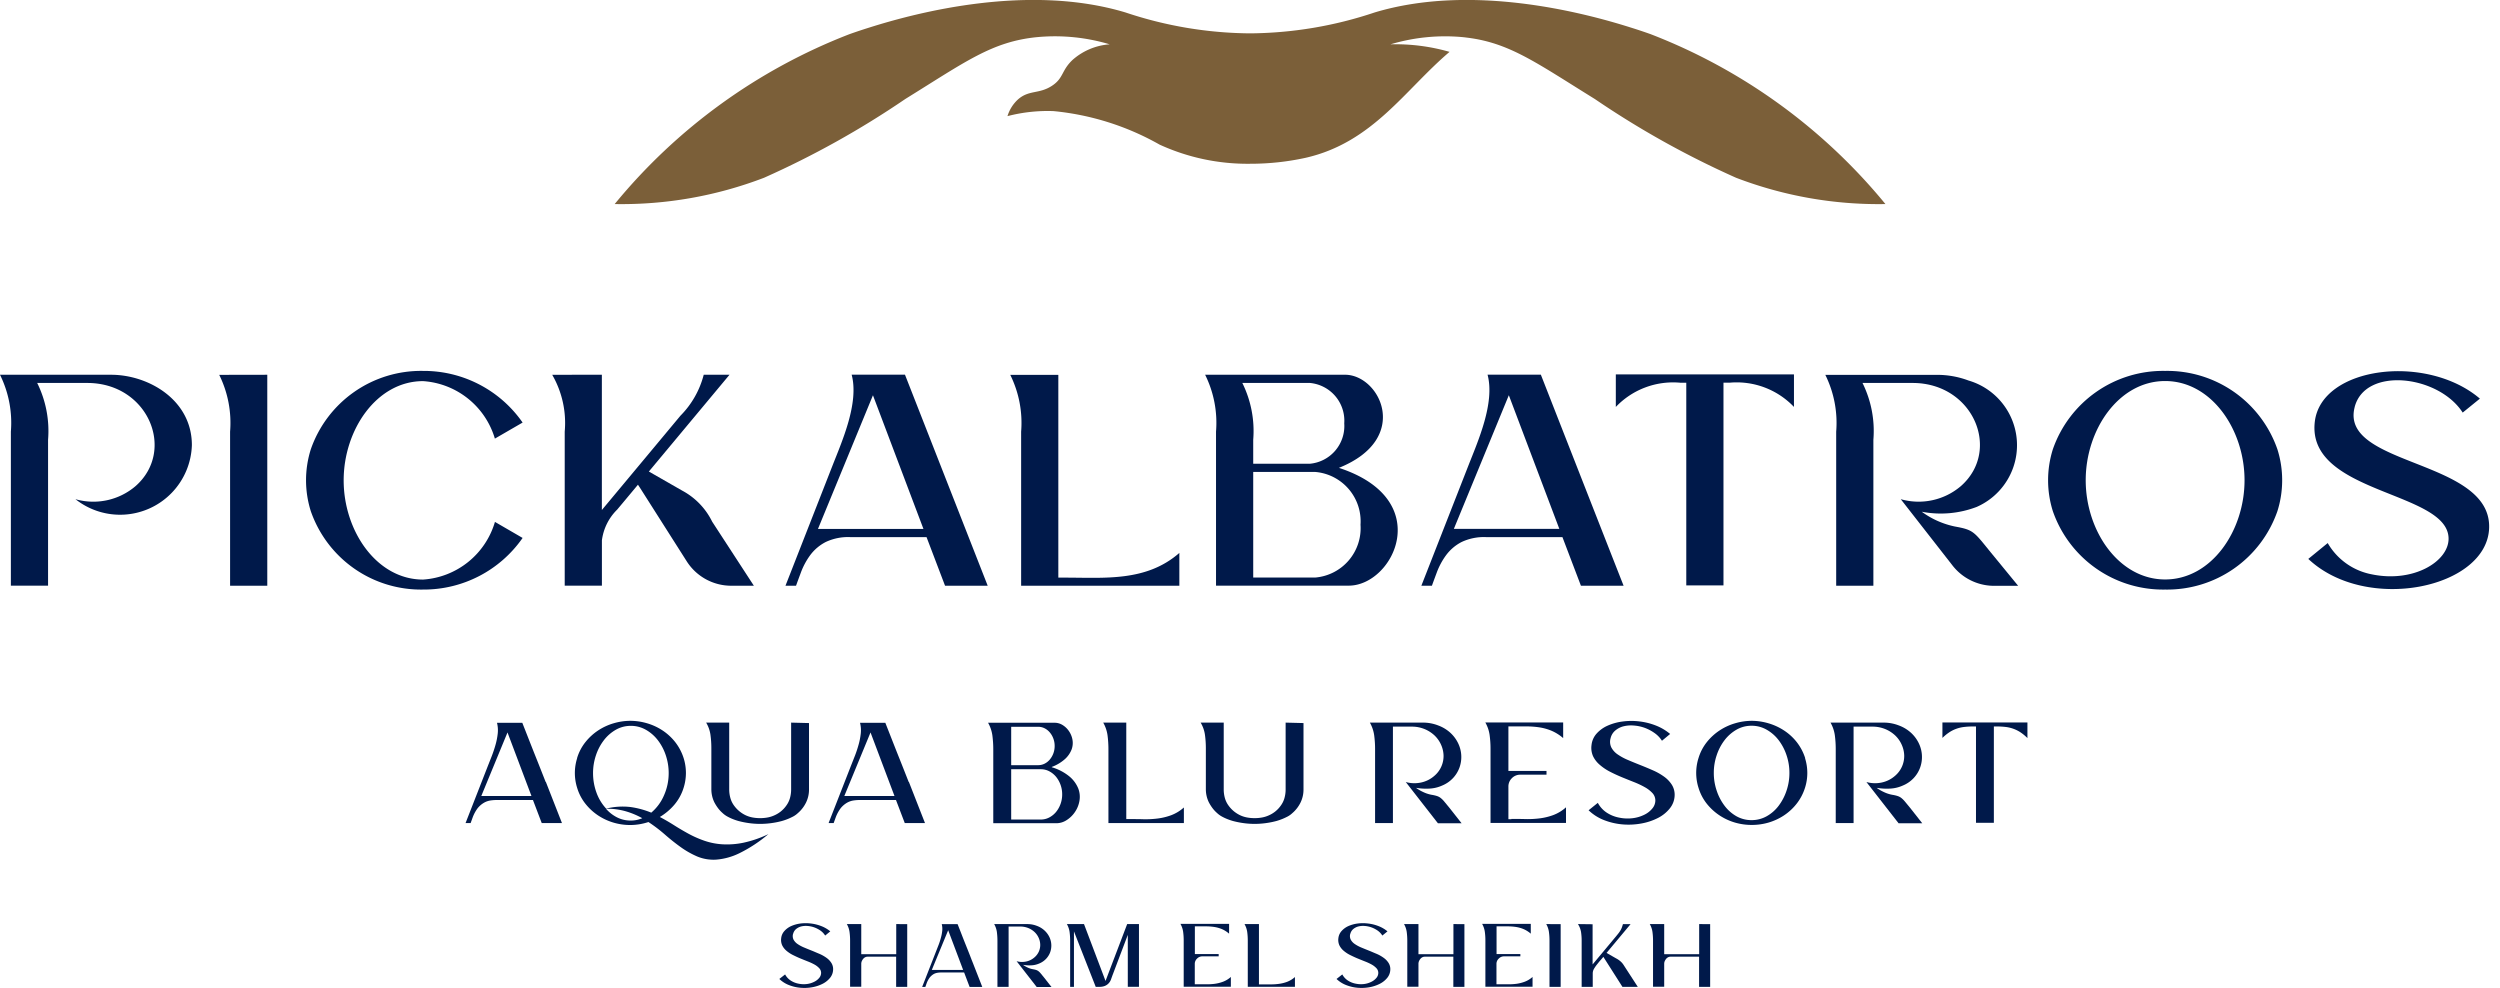 <?xml version="1.0" encoding="UTF-8"?>
<svg xmlns="http://www.w3.org/2000/svg" xmlns:xlink="http://www.w3.org/1999/xlink" width="110.37" height="43.612" viewBox="0 0 110.37 43.612">
  <defs>
    <clipPath id="clip-path">
      <rect id="Retângulo_89" data-name="Retângulo 89" width="110.37" height="43.612" transform="translate(-1303.7 0.064)" fill="none"></rect>
    </clipPath>
  </defs>
  <g id="Grupo_217" data-name="Grupo 217" transform="translate(1303.7 -0.064)">
    <g id="Grupo_216" data-name="Grupo 216">
      <g id="Grupo_215" data-name="Grupo 215" clip-path="url(#clip-path)">
        <g id="Grupo_214" data-name="Grupo 214">
          <g id="Grupo_213" data-name="Grupo 213" clip-path="url(#clip-path)">
            <path id="Caminho_1573" data-name="Caminho 1573" d="M-1242.315,2.022a8.415,8.415,0,0,1,3.209-.317c.071.007.139.017.208.025.117.015.231.033.342.052h0c1.673.3,2.849,1.158,5.261,2.651a39.913,39.913,0,0,0,6.239,3.479,17.58,17.58,0,0,0,6.594,1.161,25.1,25.1,0,0,0-10.364-7.5c-.409-.146-.757-.255-.872-.291-2.135-.677-7.041-1.955-11.314-.668a17.675,17.675,0,0,1-5.5.923,17.672,17.672,0,0,1-5.5-.923c-4.273-1.287-9.179-.009-11.315.668-.115.036-.463.145-.872.291a25.113,25.113,0,0,0-10.364,7.5,17.575,17.575,0,0,0,6.594-1.161,39.868,39.868,0,0,0,6.239-3.479c2.669-1.651,3.822-2.531,5.812-2.729a8.416,8.416,0,0,1,3.209.317,2.77,2.77,0,0,0-1.623.673c-.516.474-.4.815-.928,1.159-.575.375-1.018.17-1.505.607a1.663,1.663,0,0,0-.457.731,7.054,7.054,0,0,1,2.032-.222,11.787,11.787,0,0,1,4.686,1.481,9.317,9.317,0,0,0,3.995.844,11.374,11.374,0,0,0,2.452-.264c2.965-.677,4.376-3,6.352-4.676a8.6,8.6,0,0,0-2.6-.333" fill="#7b5f39"></path>
            <path id="Caminho_1574" data-name="Caminho 1574" d="M-1202.947,21.266a4.519,4.519,0,0,1-.21,1.365,5.152,5.152,0,0,1-4.957,3.461,5.151,5.151,0,0,1-4.957-3.461,4.553,4.553,0,0,1-.21-1.365,4.555,4.555,0,0,1,.21-1.366,5.15,5.15,0,0,1,4.957-3.461,5.15,5.15,0,0,1,4.957,3.461,4.52,4.52,0,0,1,.21,1.366m-1.661,0c0-2.239-1.462-4.38-3.506-4.38s-3.506,2.141-3.506,4.38,1.463,4.38,3.506,4.38,3.506-2.141,3.506-4.38" fill="#00194a"></path>
            <path id="Caminho_1575" data-name="Caminho 1575" d="M-1291.9,16.609v9.314h-1.642v-6.8a4.785,4.785,0,0,0-.48-2.51Z" fill="#00194a"></path>
            <path id="Caminho_1576" data-name="Caminho 1576" d="M-1280.628,23.813a5.315,5.315,0,0,1-4.394,2.279,5.151,5.151,0,0,1-4.957-3.461,4.553,4.553,0,0,1-.21-1.365,4.548,4.548,0,0,1,.21-1.365,5.151,5.151,0,0,1,4.957-3.462,5.316,5.316,0,0,1,4.394,2.28l-1.224.709a3.552,3.552,0,0,0-3.17-2.538c-2.043,0-3.506,2.141-3.506,4.381s1.463,4.38,3.506,4.38a3.552,3.552,0,0,0,3.173-2.546Z" fill="#00194a"></path>
            <path id="Caminho_1577" data-name="Caminho 1577" d="M-1277.129,16.608V22.58l3.469-4.163a3.969,3.969,0,0,0,1.028-1.809h1.139l-3.561,4.273,1.428.818.066.037a3.1,3.1,0,0,1,1.3,1.357l1.842,2.83h-1a2.33,2.33,0,0,1-1.965-1.079l-2.066-3.25-.087-.131s-.6.723-.918,1.1a2.313,2.313,0,0,0-.673,1.358v2h-1.642v-6.8a4.257,4.257,0,0,0-.552-2.511Z" fill="#00194a"></path>
            <path id="Caminho_1578" data-name="Caminho 1578" d="M-1260.095,25.923h-1.883l-.817-2.147h-3.382a2.314,2.314,0,0,0-1.07.217,1.989,1.989,0,0,0-.684.58,3.149,3.149,0,0,0-.412.768c-.072.194-.144.387-.214.582h-.466l2.075-5.3c.428-1.092,1.178-2.769.847-4.017h2.354Zm-2.837-2.509-2.229-5.9-2.427,5.9Z" fill="#00194a"></path>
            <path id="Caminho_1579" data-name="Caminho 1579" d="M-1251.634,24.471v1.452h-6.985v-6.8a4.783,4.783,0,0,0-.48-2.51h2.122v8.952h.271c1.788,0,3.61.187,5.072-1.09" fill="#00194a"></path>
            <path id="Caminho_1580" data-name="Caminho 1580" d="M-1244.59,20.719c3.215-1.291,1.811-4.111.271-4.111h-6.177a4.78,4.78,0,0,1,.481,2.511v6.8h5.861c1.976,0,3.851-3.8-.436-5.2m-1.289-3.749a1.673,1.673,0,0,1,1.525,1.784,1.673,1.673,0,0,1-1.525,1.784h-2.494V19.481a4.787,4.787,0,0,0-.481-2.511Zm.251,8.591h-2.745V20.9h2.745a2.187,2.187,0,0,1,1.992,2.33,2.187,2.187,0,0,1-1.992,2.331" fill="#00194a"></path>
            <path id="Caminho_1581" data-name="Caminho 1581" d="M-1232.022,25.923h-1.883l-.817-2.147h-3.382a2.314,2.314,0,0,0-1.07.217,1.977,1.977,0,0,0-.683.58,3.119,3.119,0,0,0-.413.768c-.072.194-.144.387-.214.582h-.466l2.075-5.3c.428-1.092,1.178-2.769.848-4.017h2.353s3.149,8.041,3.652,9.315m-2.837-2.509-2.229-5.9-2.427,5.9Z" fill="#00194a"></path>
            <path id="Caminho_1582" data-name="Caminho 1582" d="M-1224.5,16.594v1.435a3.492,3.492,0,0,0-2.841-1.07h-.271v8.948h-1.642V16.96h-.271a3.49,3.49,0,0,0-2.84,1.07V16.594Z" fill="#00194a"></path>
            <path id="Caminho_1583" data-name="Caminho 1583" d="M-1220.994,19.481a4.783,4.783,0,0,0-.48-2.51h2.212c2.684,0,3.926,2.98,2.128,4.556a2.874,2.874,0,0,1-2.651.575l2.283,2.925a2.329,2.329,0,0,0,1.836.9h1.064l-1.148-1.4c-.808-.987-.791-1.063-1.637-1.217a3.75,3.75,0,0,1-1.471-.654,4.444,4.444,0,0,0,2.424-.212,2.975,2.975,0,0,0-.358-5.58,3.944,3.944,0,0,0-1.417-.251h-4.907a4.786,4.786,0,0,1,.48,2.51v6.8h1.642Z" fill="#00194a"></path>
            <path id="Caminho_1584" data-name="Caminho 1584" d="M-1301.578,19.481a4.784,4.784,0,0,0-.48-2.51h2.212c2.688,0,3.923,2.982,2.128,4.556a2.869,2.869,0,0,1-2.651.575,3.171,3.171,0,0,0,5.14-2.387c0-2.01-1.934-3.106-3.564-3.106h-4.907a4.786,4.786,0,0,1,.48,2.51v6.8h1.642Z" fill="#00194a"></path>
            <path id="Caminho_1585" data-name="Caminho 1585" d="M-1199.745,18.03c.469-1.789,3.7-1.409,4.768.249l.759-.616c-2.35-2.005-7-1.425-7.288,1.02-.374,3.2,5.9,3.053,5.906,5.162,0,1.013-1.556,1.952-3.379,1.577a2.863,2.863,0,0,1-1.957-1.383l-.857.7c2.556,2.411,7.893,1.3,7.983-1.364.1-3.054-6.624-2.713-5.935-5.341" fill="#00194a"></path>
            <path id="Caminho_1586" data-name="Caminho 1586" d="M-1279.6,34.588l.71,1.814h-.893l-.388-1.019h-1.61a1.782,1.782,0,0,0-.263.02.838.838,0,0,0-.25.079,1,1,0,0,0-.329.276,1.7,1.7,0,0,0-.2.368l-.1.276h-.224l.986-2.524q.079-.2.171-.433c.061-.158.116-.321.164-.49a3,3,0,0,0,.1-.506,1.339,1.339,0,0,0-.033-.476h1.117l.23.585q.2.511.4,1.012t.4,1.012Zm-.637.618-1.058-2.806-1.157,2.806Z" fill="#00194a"></path>
            <path id="Caminho_1587" data-name="Caminho 1587" d="M-1278.224,33.536a2.1,2.1,0,0,1,.375-.716,2.43,2.43,0,0,1,.568-.516,2.536,2.536,0,0,1,.684-.312,2.613,2.613,0,0,1,.726-.105,2.612,2.612,0,0,1,.726.105,2.527,2.527,0,0,1,.683.312,2.383,2.383,0,0,1,.566.516,2.259,2.259,0,0,1,.378.716,2.191,2.191,0,0,1,.1.651,2.19,2.19,0,0,1-.1.65,2.118,2.118,0,0,1-.418.763,2.568,2.568,0,0,1-.634.532q.315.165.624.361t.641.378a4.647,4.647,0,0,0,.7.309,2.993,2.993,0,0,0,.792.158,3.547,3.547,0,0,0,.93-.069,4.9,4.9,0,0,0,1.107-.381,6.2,6.2,0,0,1-1.282.844,2.823,2.823,0,0,1-1.025.283,1.873,1.873,0,0,1-.841-.141,3.922,3.922,0,0,1-.733-.418q-.351-.252-.693-.552a6.674,6.674,0,0,0-.723-.549,2.575,2.575,0,0,1-.795.132,2.613,2.613,0,0,1-.726-.1,2.536,2.536,0,0,1-.684-.312,2.43,2.43,0,0,1-.568-.516,2.1,2.1,0,0,1-.375-.717,2.155,2.155,0,0,1-.1-.65,2.156,2.156,0,0,1,.1-.651m3.273,2.4a2.059,2.059,0,0,0,.562-.763,2.4,2.4,0,0,0,.207-.985,2.448,2.448,0,0,0-.125-.776,2.256,2.256,0,0,0-.345-.663,1.759,1.759,0,0,0-.529-.467,1.327,1.327,0,0,0-.67-.178,1.321,1.321,0,0,0-.674.178,1.773,1.773,0,0,0-.526.467,2.256,2.256,0,0,0-.345.663,2.448,2.448,0,0,0-.125.776,2.5,2.5,0,0,0,.151.864,2.069,2.069,0,0,0,.428.706,2.982,2.982,0,0,1,1.084-.069,3.8,3.8,0,0,1,.907.247m-.4.243a3.524,3.524,0,0,0-.733-.305,2.906,2.906,0,0,0-.864-.109,1.6,1.6,0,0,0,.486.379,1.3,1.3,0,0,0,.6.14,1.23,1.23,0,0,0,.506-.1Z" fill="#00194a"></path>
            <path id="Caminho_1588" data-name="Caminho 1588" d="M-1267.984,31.986V34.93a1.3,1.3,0,0,1-.125.552,1.454,1.454,0,0,1-.368.48.95.95,0,0,1-.2.145c-.074.039-.149.074-.223.105a2.589,2.589,0,0,1-.289.1c-.1.026-.195.048-.3.066a3.708,3.708,0,0,1-.651.059,3.621,3.621,0,0,1-.65-.059c-.1-.018-.2-.04-.3-.066a2.523,2.523,0,0,1-.289-.1,2.093,2.093,0,0,1-.224-.109,1.028,1.028,0,0,1-.2-.148,1.422,1.422,0,0,1-.2-.216,1.893,1.893,0,0,1-.161-.257,1.321,1.321,0,0,1-.131-.572V33.123a4.354,4.354,0,0,0-.04-.621,1.437,1.437,0,0,0-.19-.536h1.018V34.91a1.4,1.4,0,0,0,.053.388,1.017,1.017,0,0,0,.164.335,1.333,1.333,0,0,0,.505.421,1.245,1.245,0,0,0,.311.1,1.8,1.8,0,0,0,.331.029,1.8,1.8,0,0,0,.331-.029,1.265,1.265,0,0,0,.312-.1,1.253,1.253,0,0,0,.511-.421,1.037,1.037,0,0,0,.164-.335,1.407,1.407,0,0,0,.052-.388V31.966Z" fill="#00194a"></path>
            <path id="Caminho_1589" data-name="Caminho 1589" d="M-1263.573,34.588l.71,1.814h-.893l-.388-1.019h-1.61a1.779,1.779,0,0,0-.263.02.838.838,0,0,0-.25.079,1,1,0,0,0-.329.276,1.7,1.7,0,0,0-.2.368l-.1.276h-.224l.986-2.524q.079-.2.171-.433t.164-.49a3,3,0,0,0,.1-.506,1.336,1.336,0,0,0-.033-.476h1.117l.23.585q.2.511.4,1.012t.4,1.012Zm-.637.618-1.058-2.806-1.157,2.806Z" fill="#00194a"></path>
            <path id="Caminho_1590" data-name="Caminho 1590" d="M-1257.264,33.937a2.2,2.2,0,0,1,.786.414,1.353,1.353,0,0,1,.381.523,1.023,1.023,0,0,1,.052.549,1.229,1.229,0,0,1-.2.492,1.235,1.235,0,0,1-.365.355.828.828,0,0,1-.453.138h-2.786v-3.24a4.748,4.748,0,0,0-.04-.64,1.576,1.576,0,0,0-.19-.556h2.937a.668.668,0,0,1,.352.1.919.919,0,0,1,.282.27.977.977,0,0,1,.155.377.83.83,0,0,1-.036.428,1.113,1.113,0,0,1-.286.42,1.8,1.8,0,0,1-.592.355Zm-1.794-.092h1.19a.631.631,0,0,0,.282-.065.719.719,0,0,0,.23-.181.9.9,0,0,0,.158-.27.927.927,0,0,0,.059-.331.929.929,0,0,0-.059-.332.9.9,0,0,0-.158-.27.734.734,0,0,0-.23-.181.631.631,0,0,0-.282-.065h-1.19Zm1.308,2.4a.791.791,0,0,0,.368-.089.971.971,0,0,0,.3-.24,1.191,1.191,0,0,0,.2-.351,1.219,1.219,0,0,0,.075-.431,1.218,1.218,0,0,0-.075-.43,1.21,1.21,0,0,0-.2-.352,1,1,0,0,0-.3-.24.79.79,0,0,0-.368-.088h-1.308v2.221Z" fill="#00194a"></path>
            <path id="Caminho_1591" data-name="Caminho 1591" d="M-1253.854,36.225c.215,0,.428,0,.641.007a4.345,4.345,0,0,0,.627-.033,2.7,2.7,0,0,0,.6-.148,1.776,1.776,0,0,0,.552-.339v.69h-3.331V33.163a4.753,4.753,0,0,0-.04-.641,1.578,1.578,0,0,0-.19-.556h1.018v4.259h.125Z" fill="#00194a"></path>
            <path id="Caminho_1592" data-name="Caminho 1592" d="M-1246.153,31.986V34.93a1.3,1.3,0,0,1-.125.552,1.455,1.455,0,0,1-.368.48.957.957,0,0,1-.2.145c-.074.039-.149.074-.223.105a2.517,2.517,0,0,1-.289.1c-.1.026-.195.048-.3.066a3.708,3.708,0,0,1-.651.059,3.621,3.621,0,0,1-.65-.059c-.1-.018-.2-.04-.3-.066a2.523,2.523,0,0,1-.289-.1,2.082,2.082,0,0,1-.224-.109,1.02,1.02,0,0,1-.2-.148,1.409,1.409,0,0,1-.2-.216,1.894,1.894,0,0,1-.161-.257,1.321,1.321,0,0,1-.131-.572V33.123a4.353,4.353,0,0,0-.04-.621,1.439,1.439,0,0,0-.19-.536h1.019V34.91a1.407,1.407,0,0,0,.052.388,1.037,1.037,0,0,0,.164.335,1.332,1.332,0,0,0,.505.421,1.245,1.245,0,0,0,.311.1,1.794,1.794,0,0,0,.331.029,1.8,1.8,0,0,0,.331-.029,1.268,1.268,0,0,0,.312-.1,1.253,1.253,0,0,0,.511-.421,1.037,1.037,0,0,0,.164-.335,1.4,1.4,0,0,0,.052-.388V31.966Z" fill="#00194a"></path>
            <path id="Caminho_1593" data-name="Caminho 1593" d="M-1239.174,36.409h-1.045l-1.419-1.82a1.405,1.405,0,0,0,.667.023,1.294,1.294,0,0,0,.6-.3,1.144,1.144,0,0,0,.309-.421,1.145,1.145,0,0,0,.092-.476,1.244,1.244,0,0,0-.109-.47,1.284,1.284,0,0,0-.285-.408,1.443,1.443,0,0,0-.444-.286,1.484,1.484,0,0,0-.575-.108h-.822V36.4h-.788V33.163a4.6,4.6,0,0,0-.04-.641,1.576,1.576,0,0,0-.19-.556h2.339a1.826,1.826,0,0,1,.677.125,1.63,1.63,0,0,1,.549.335,1.534,1.534,0,0,1,.338.464,1.389,1.389,0,0,1,.132.526,1.369,1.369,0,0,1-.076.525,1.357,1.357,0,0,1-.282.467,1.379,1.379,0,0,1-.49.338,1.552,1.552,0,0,1-.539.132,2.677,2.677,0,0,1-.611-.033,1.842,1.842,0,0,0,.319.187,1.474,1.474,0,0,0,.378.122,1.5,1.5,0,0,1,.236.056.537.537,0,0,1,.158.085,1.065,1.065,0,0,1,.158.158c.057.068.133.161.23.279Z" fill="#00194a"></path>
            <path id="Caminho_1594" data-name="Caminho 1594" d="M-1236.978,36.218c.21,0,.422,0,.634.007a4.354,4.354,0,0,0,.628-.033,2.711,2.711,0,0,0,.6-.148,1.776,1.776,0,0,0,.552-.339v.69h-3.332V33.156a4.6,4.6,0,0,0-.04-.641,1.556,1.556,0,0,0-.19-.556h3.437v.691a1.95,1.95,0,0,0-.532-.332,2.3,2.3,0,0,0-.556-.148,3.752,3.752,0,0,0-.585-.036q-.3,0-.614,0h-.131V34.1h1.682v.165h-1.157a.506.506,0,0,0-.371.154.506.506,0,0,0-.154.371v1.44h.131Z" fill="#00194a"></path>
            <path id="Caminho_1595" data-name="Caminho 1595" d="M-1232.594,32.649a.572.572,0,0,0,.03.411.862.862,0,0,0,.279.309,2.46,2.46,0,0,0,.453.246c.175.075.357.149.546.224s.374.152.558.233a2.64,2.64,0,0,1,.493.279,1.306,1.306,0,0,1,.345.361.832.832,0,0,1,.122.474.957.957,0,0,1-.214.568,1.59,1.59,0,0,1-.522.421,2.617,2.617,0,0,1-.726.243,3.137,3.137,0,0,1-.822.043,2.961,2.961,0,0,1-.815-.184,2.069,2.069,0,0,1-.7-.441l.408-.328a1.183,1.183,0,0,0,.4.437,1.51,1.51,0,0,0,.529.213,1.834,1.834,0,0,0,.614.027,1.592,1.592,0,0,0,.516-.155,1.035,1.035,0,0,0,.352-.279.554.554,0,0,0,.128-.342.482.482,0,0,0-.128-.332,1.354,1.354,0,0,0-.335-.259,3.679,3.679,0,0,0-.473-.224q-.267-.105-.539-.217t-.526-.243a2.243,2.243,0,0,1-.447-.3,1.167,1.167,0,0,1-.3-.381.909.909,0,0,1-.069-.5.9.9,0,0,1,.227-.506,1.433,1.433,0,0,1,.486-.348,2.36,2.36,0,0,1,.654-.181,2.921,2.921,0,0,1,.736-.006,2.9,2.9,0,0,1,.73.18,2.257,2.257,0,0,1,.637.375l-.361.3a1.2,1.2,0,0,0-.329-.342,1.863,1.863,0,0,0-.437-.23,1.788,1.788,0,0,0-.476-.1,1.375,1.375,0,0,0-.45.033.907.907,0,0,0-.365.184.628.628,0,0,0-.21.341Z" fill="#00194a"></path>
            <path id="Caminho_1596" data-name="Caminho 1596" d="M-1224.011,33.537a2.157,2.157,0,0,1,.1.651,2.156,2.156,0,0,1-.1.65,2.213,2.213,0,0,1-.378.717,2.379,2.379,0,0,1-.565.516,2.53,2.53,0,0,1-.683.312,2.618,2.618,0,0,1-.726.1,2.619,2.619,0,0,1-.727-.1,2.527,2.527,0,0,1-.683-.312,2.457,2.457,0,0,1-.569-.516,2.11,2.11,0,0,1-.374-.717,2.156,2.156,0,0,1-.1-.65,2.157,2.157,0,0,1,.1-.651,2.115,2.115,0,0,1,.374-.716,2.435,2.435,0,0,1,.569-.516,2.527,2.527,0,0,1,.683-.312,2.62,2.62,0,0,1,.727-.106,2.62,2.62,0,0,1,.726.106,2.576,2.576,0,0,1,.686.312,2.34,2.34,0,0,1,.569.516,2.259,2.259,0,0,1,.378.716Zm-2.359,2.734a1.342,1.342,0,0,0,.67-.174,1.7,1.7,0,0,0,.529-.467,2.3,2.3,0,0,0,.345-.667,2.412,2.412,0,0,0,.125-.775,2.413,2.413,0,0,0-.125-.776,2.275,2.275,0,0,0-.345-.664,1.759,1.759,0,0,0-.529-.466,1.326,1.326,0,0,0-.67-.178,1.323,1.323,0,0,0-.674.178,1.78,1.78,0,0,0-.525.466,2.272,2.272,0,0,0-.345.664,2.413,2.413,0,0,0-.125.776,2.412,2.412,0,0,0,.125.775,2.3,2.3,0,0,0,.345.667,1.716,1.716,0,0,0,.525.467,1.34,1.34,0,0,0,.674.174" fill="#00194a"></path>
            <path id="Caminho_1597" data-name="Caminho 1597" d="M-1218.837,36.409h-1.045l-1.419-1.82a1.405,1.405,0,0,0,.667.023,1.3,1.3,0,0,0,.6-.3,1.146,1.146,0,0,0,.309-.421,1.147,1.147,0,0,0,.092-.476,1.244,1.244,0,0,0-.109-.47,1.285,1.285,0,0,0-.285-.408,1.445,1.445,0,0,0-.444-.286,1.484,1.484,0,0,0-.575-.108h-.822V36.4h-.788V33.163a4.6,4.6,0,0,0-.04-.641,1.578,1.578,0,0,0-.19-.556h2.339a1.827,1.827,0,0,1,.677.125,1.631,1.631,0,0,1,.549.335,1.533,1.533,0,0,1,.338.464,1.387,1.387,0,0,1,.132.526,1.367,1.367,0,0,1-.076.525,1.355,1.355,0,0,1-.282.467,1.379,1.379,0,0,1-.49.338,1.552,1.552,0,0,1-.539.132,2.676,2.676,0,0,1-.611-.033,1.84,1.84,0,0,0,.319.187,1.475,1.475,0,0,0,.378.122,1.5,1.5,0,0,1,.236.056.539.539,0,0,1,.158.085,1.065,1.065,0,0,1,.158.158c.057.068.133.161.23.279Z" fill="#00194a"></path>
            <path id="Caminho_1598" data-name="Caminho 1598" d="M-1214.193,31.959v.69a1.979,1.979,0,0,0-.3-.25,1.5,1.5,0,0,0-.309-.157,1.554,1.554,0,0,0-.342-.083,3.278,3.278,0,0,0-.4-.023h-.131v4.252h-.789V32.136h-.131a3.277,3.277,0,0,0-.4.023,1.552,1.552,0,0,0-.342.081,1.469,1.469,0,0,0-.309.156,2,2,0,0,0-.3.246v-.683Z" fill="#00194a"></path>
            <path id="Caminho_1599" data-name="Caminho 1599" d="M-1268.686,41.287a.358.358,0,0,0,.018.257.547.547,0,0,0,.175.193,1.559,1.559,0,0,0,.283.154c.11.046.224.093.341.139s.234.1.349.146a1.691,1.691,0,0,1,.309.175.818.818,0,0,1,.215.226.512.512,0,0,1,.076.3.6.6,0,0,1-.133.355,1.011,1.011,0,0,1-.327.263,1.629,1.629,0,0,1-.454.152,1.953,1.953,0,0,1-.513.026,1.8,1.8,0,0,1-.509-.115,1.279,1.279,0,0,1-.438-.275l.255-.2a.737.737,0,0,0,.252.273.948.948,0,0,0,.331.133,1.142,1.142,0,0,0,.384.017,1,1,0,0,0,.322-.1.644.644,0,0,0,.22-.174.341.341,0,0,0,.08-.214.3.3,0,0,0-.08-.207.856.856,0,0,0-.209-.163,2.416,2.416,0,0,0-.3-.139c-.111-.044-.223-.089-.337-.136s-.223-.1-.328-.152a1.39,1.39,0,0,1-.28-.187.738.738,0,0,1-.185-.238.58.58,0,0,1-.043-.314.559.559,0,0,1,.142-.316.887.887,0,0,1,.3-.218,1.487,1.487,0,0,1,.409-.113,1.861,1.861,0,0,1,.46,0,1.813,1.813,0,0,1,.456.113,1.392,1.392,0,0,1,.4.234l-.226.185a.771.771,0,0,0-.2-.214,1.19,1.19,0,0,0-.273-.144,1.151,1.151,0,0,0-.3-.065.867.867,0,0,0-.282.02.585.585,0,0,0-.228.115.4.4,0,0,0-.131.214Z" fill="#00194a"></path>
            <path id="Caminho_1600" data-name="Caminho 1600" d="M-1263.648,40.864v2.768h-.489V42.3h-1.257a.237.237,0,0,0-.113.026.271.271,0,0,0-.088.074.453.453,0,0,0-.06.1.322.322,0,0,0-.022.119v1.006h-.493V41.607a2.863,2.863,0,0,0-.025-.4.971.971,0,0,0-.119-.347h.637v1.331h1.544V40.86Z" fill="#00194a"></path>
            <path id="Caminho_1601" data-name="Caminho 1601" d="M-1260.779,42.5l.444,1.134h-.559l-.242-.637h-1.006a1.145,1.145,0,0,0-.165.012.545.545,0,0,0-.156.049.628.628,0,0,0-.2.173,1.024,1.024,0,0,0-.123.23l-.062.173h-.14l.617-1.578c.032-.082.068-.172.106-.271a3.129,3.129,0,0,0,.1-.306,1.853,1.853,0,0,0,.062-.316.816.816,0,0,0-.021-.3h.7l.144.366q.123.32.249.632t.248.633Zm-.4.386-.661-1.754-.723,1.754Z" fill="#00194a"></path>
            <path id="Caminho_1602" data-name="Caminho 1602" d="M-1257.279,43.637h-.653l-.887-1.138a.878.878,0,0,0,.417.015.8.8,0,0,0,.375-.187.728.728,0,0,0,.194-.263.714.714,0,0,0,.057-.3.77.77,0,0,0-.068-.294.8.8,0,0,0-.178-.254.893.893,0,0,0-.278-.179.925.925,0,0,0-.359-.068h-.513v2.662h-.493V41.608a3.036,3.036,0,0,0-.025-.4.977.977,0,0,0-.119-.347h1.462a1.137,1.137,0,0,1,.423.078,1,1,0,0,1,.343.21.968.968,0,0,1,.212.289.884.884,0,0,1,.082.329.87.87,0,0,1-.047.329.851.851,0,0,1-.177.291.86.86,0,0,1-.306.212.986.986,0,0,1-.337.082,1.675,1.675,0,0,1-.382-.021,1.177,1.177,0,0,0,.2.117.884.884,0,0,0,.237.076,1,1,0,0,1,.147.035.366.366,0,0,1,.1.054.691.691,0,0,1,.1.1l.143.175Z" fill="#00194a"></path>
            <path id="Caminho_1603" data-name="Caminho 1603" d="M-1253.417,40.86v2.768h-.493V41.337l-.686,1.811-.057.16a.492.492,0,0,1-.124.189.484.484,0,0,1-.162.1.64.64,0,0,1-.187.034c-.065,0-.133,0-.2,0l-.961-2.448v2.448h-.168V41.608a3.025,3.025,0,0,0-.025-.4.99.99,0,0,0-.119-.347h.756l.95,2.51.955-2.51Z" fill="#00194a"></path>
            <path id="Caminho_1604" data-name="Caminho 1604" d="M-1250.871,43.518c.131,0,.264,0,.4,0a2.694,2.694,0,0,0,.393-.02,1.7,1.7,0,0,0,.373-.093,1.1,1.1,0,0,0,.345-.211v.431h-2.082V41.6a2.853,2.853,0,0,0-.025-.4.976.976,0,0,0-.119-.348h2.148v.432a1.215,1.215,0,0,0-.332-.208,1.456,1.456,0,0,0-.347-.092,2.457,2.457,0,0,0-.366-.023c-.125,0-.253,0-.384,0h-.082v1.224h1.051v.1h-.723a.316.316,0,0,0-.232.1.316.316,0,0,0-.1.232v.9h.082Z" fill="#00194a"></path>
            <path id="Caminho_1605" data-name="Caminho 1605" d="M-1248.042,43.522c.134,0,.268,0,.4,0a2.562,2.562,0,0,0,.393-.021,1.662,1.662,0,0,0,.374-.092,1.111,1.111,0,0,0,.344-.211v.431h-2.082V41.608a2.878,2.878,0,0,0-.025-.4.977.977,0,0,0-.119-.347h.637v2.662h.078Z" fill="#00194a"></path>
            <path id="Caminho_1606" data-name="Caminho 1606" d="M-1244.087,41.287a.358.358,0,0,0,.018.257.547.547,0,0,0,.175.193,1.559,1.559,0,0,0,.283.154c.11.046.224.093.341.139s.234.1.349.146a1.65,1.65,0,0,1,.308.175.808.808,0,0,1,.216.226.512.512,0,0,1,.076.3.6.6,0,0,1-.133.355,1.011,1.011,0,0,1-.327.263,1.629,1.629,0,0,1-.454.152,1.953,1.953,0,0,1-.513.026,1.8,1.8,0,0,1-.509-.115,1.279,1.279,0,0,1-.438-.275l.255-.2a.737.737,0,0,0,.252.273.948.948,0,0,0,.331.133,1.142,1.142,0,0,0,.384.017,1,1,0,0,0,.322-.1.653.653,0,0,0,.22-.174.341.341,0,0,0,.08-.214.3.3,0,0,0-.08-.207.856.856,0,0,0-.209-.163,2.416,2.416,0,0,0-.3-.139c-.111-.044-.223-.089-.337-.136s-.223-.1-.328-.152a1.39,1.39,0,0,1-.28-.187.738.738,0,0,1-.185-.238.58.58,0,0,1-.043-.314.559.559,0,0,1,.142-.316.887.887,0,0,1,.3-.218,1.487,1.487,0,0,1,.409-.113,1.861,1.861,0,0,1,.46,0,1.812,1.812,0,0,1,.456.113,1.392,1.392,0,0,1,.4.234l-.226.185a.771.771,0,0,0-.2-.214,1.19,1.19,0,0,0-.273-.144,1.151,1.151,0,0,0-.3-.065.867.867,0,0,0-.282.02.585.585,0,0,0-.228.115.4.4,0,0,0-.131.214Z" fill="#00194a"></path>
            <path id="Caminho_1607" data-name="Caminho 1607" d="M-1239.049,40.864v2.768h-.489V42.3h-1.257a.237.237,0,0,0-.113.026.271.271,0,0,0-.088.074.453.453,0,0,0-.06.1.322.322,0,0,0-.022.119v1.006h-.493V41.607a2.863,2.863,0,0,0-.025-.4.971.971,0,0,0-.119-.347h.637v1.331h1.544V40.86Z" fill="#00194a"></path>
            <path id="Caminho_1608" data-name="Caminho 1608" d="M-1237.552,43.518c.131,0,.264,0,.4,0a2.7,2.7,0,0,0,.393-.02,1.7,1.7,0,0,0,.373-.093,1.1,1.1,0,0,0,.345-.211v.431h-2.082V41.6a2.852,2.852,0,0,0-.025-.4.973.973,0,0,0-.119-.348h2.148v.432a1.217,1.217,0,0,0-.332-.208,1.459,1.459,0,0,0-.347-.092,2.456,2.456,0,0,0-.366-.023c-.125,0-.253,0-.384,0h-.082v1.224h1.051v.1h-.723a.316.316,0,0,0-.232.1.315.315,0,0,0-.1.232v.9h.082Z" fill="#00194a"></path>
            <path id="Caminho_1609" data-name="Caminho 1609" d="M-1234.8,40.864v2.768h-.493V41.607a2.862,2.862,0,0,0-.025-.4.968.968,0,0,0-.119-.347Z" fill="#00194a"></path>
            <path id="Caminho_1610" data-name="Caminho 1610" d="M-1233.39,40.868v1.774l1.031-1.236c.044-.052.081-.1.113-.14s.059-.082.084-.123a.78.78,0,0,0,.062-.127c.016-.044.033-.095.049-.152h.337l-1.06,1.269.423.242.025.013a1.06,1.06,0,0,1,.129.086.94.94,0,0,1,.093.084.817.817,0,0,1,.078.1l.086.133.546.842h-.678l-.817-1.285-.025-.041-.1.119c-.03.033-.061.068-.093.106l-.08.1a1.556,1.556,0,0,0-.139.2.4.4,0,0,0-.058.2v.6h-.489V41.607a2.571,2.571,0,0,0-.028-.4.936.936,0,0,0-.136-.347Z" fill="#00194a"></path>
            <path id="Caminho_1611" data-name="Caminho 1611" d="M-1228.2,40.864v2.768h-.489V42.3h-1.257a.238.238,0,0,0-.113.026.272.272,0,0,0-.088.074.453.453,0,0,0-.06.1.322.322,0,0,0-.022.119v1.006h-.493V41.607a2.844,2.844,0,0,0-.025-.4.966.966,0,0,0-.119-.347h.637v1.331h1.544V40.86Z" fill="#00194a"></path>
          </g>
        </g>
      </g>
    </g>
  </g>
</svg>
